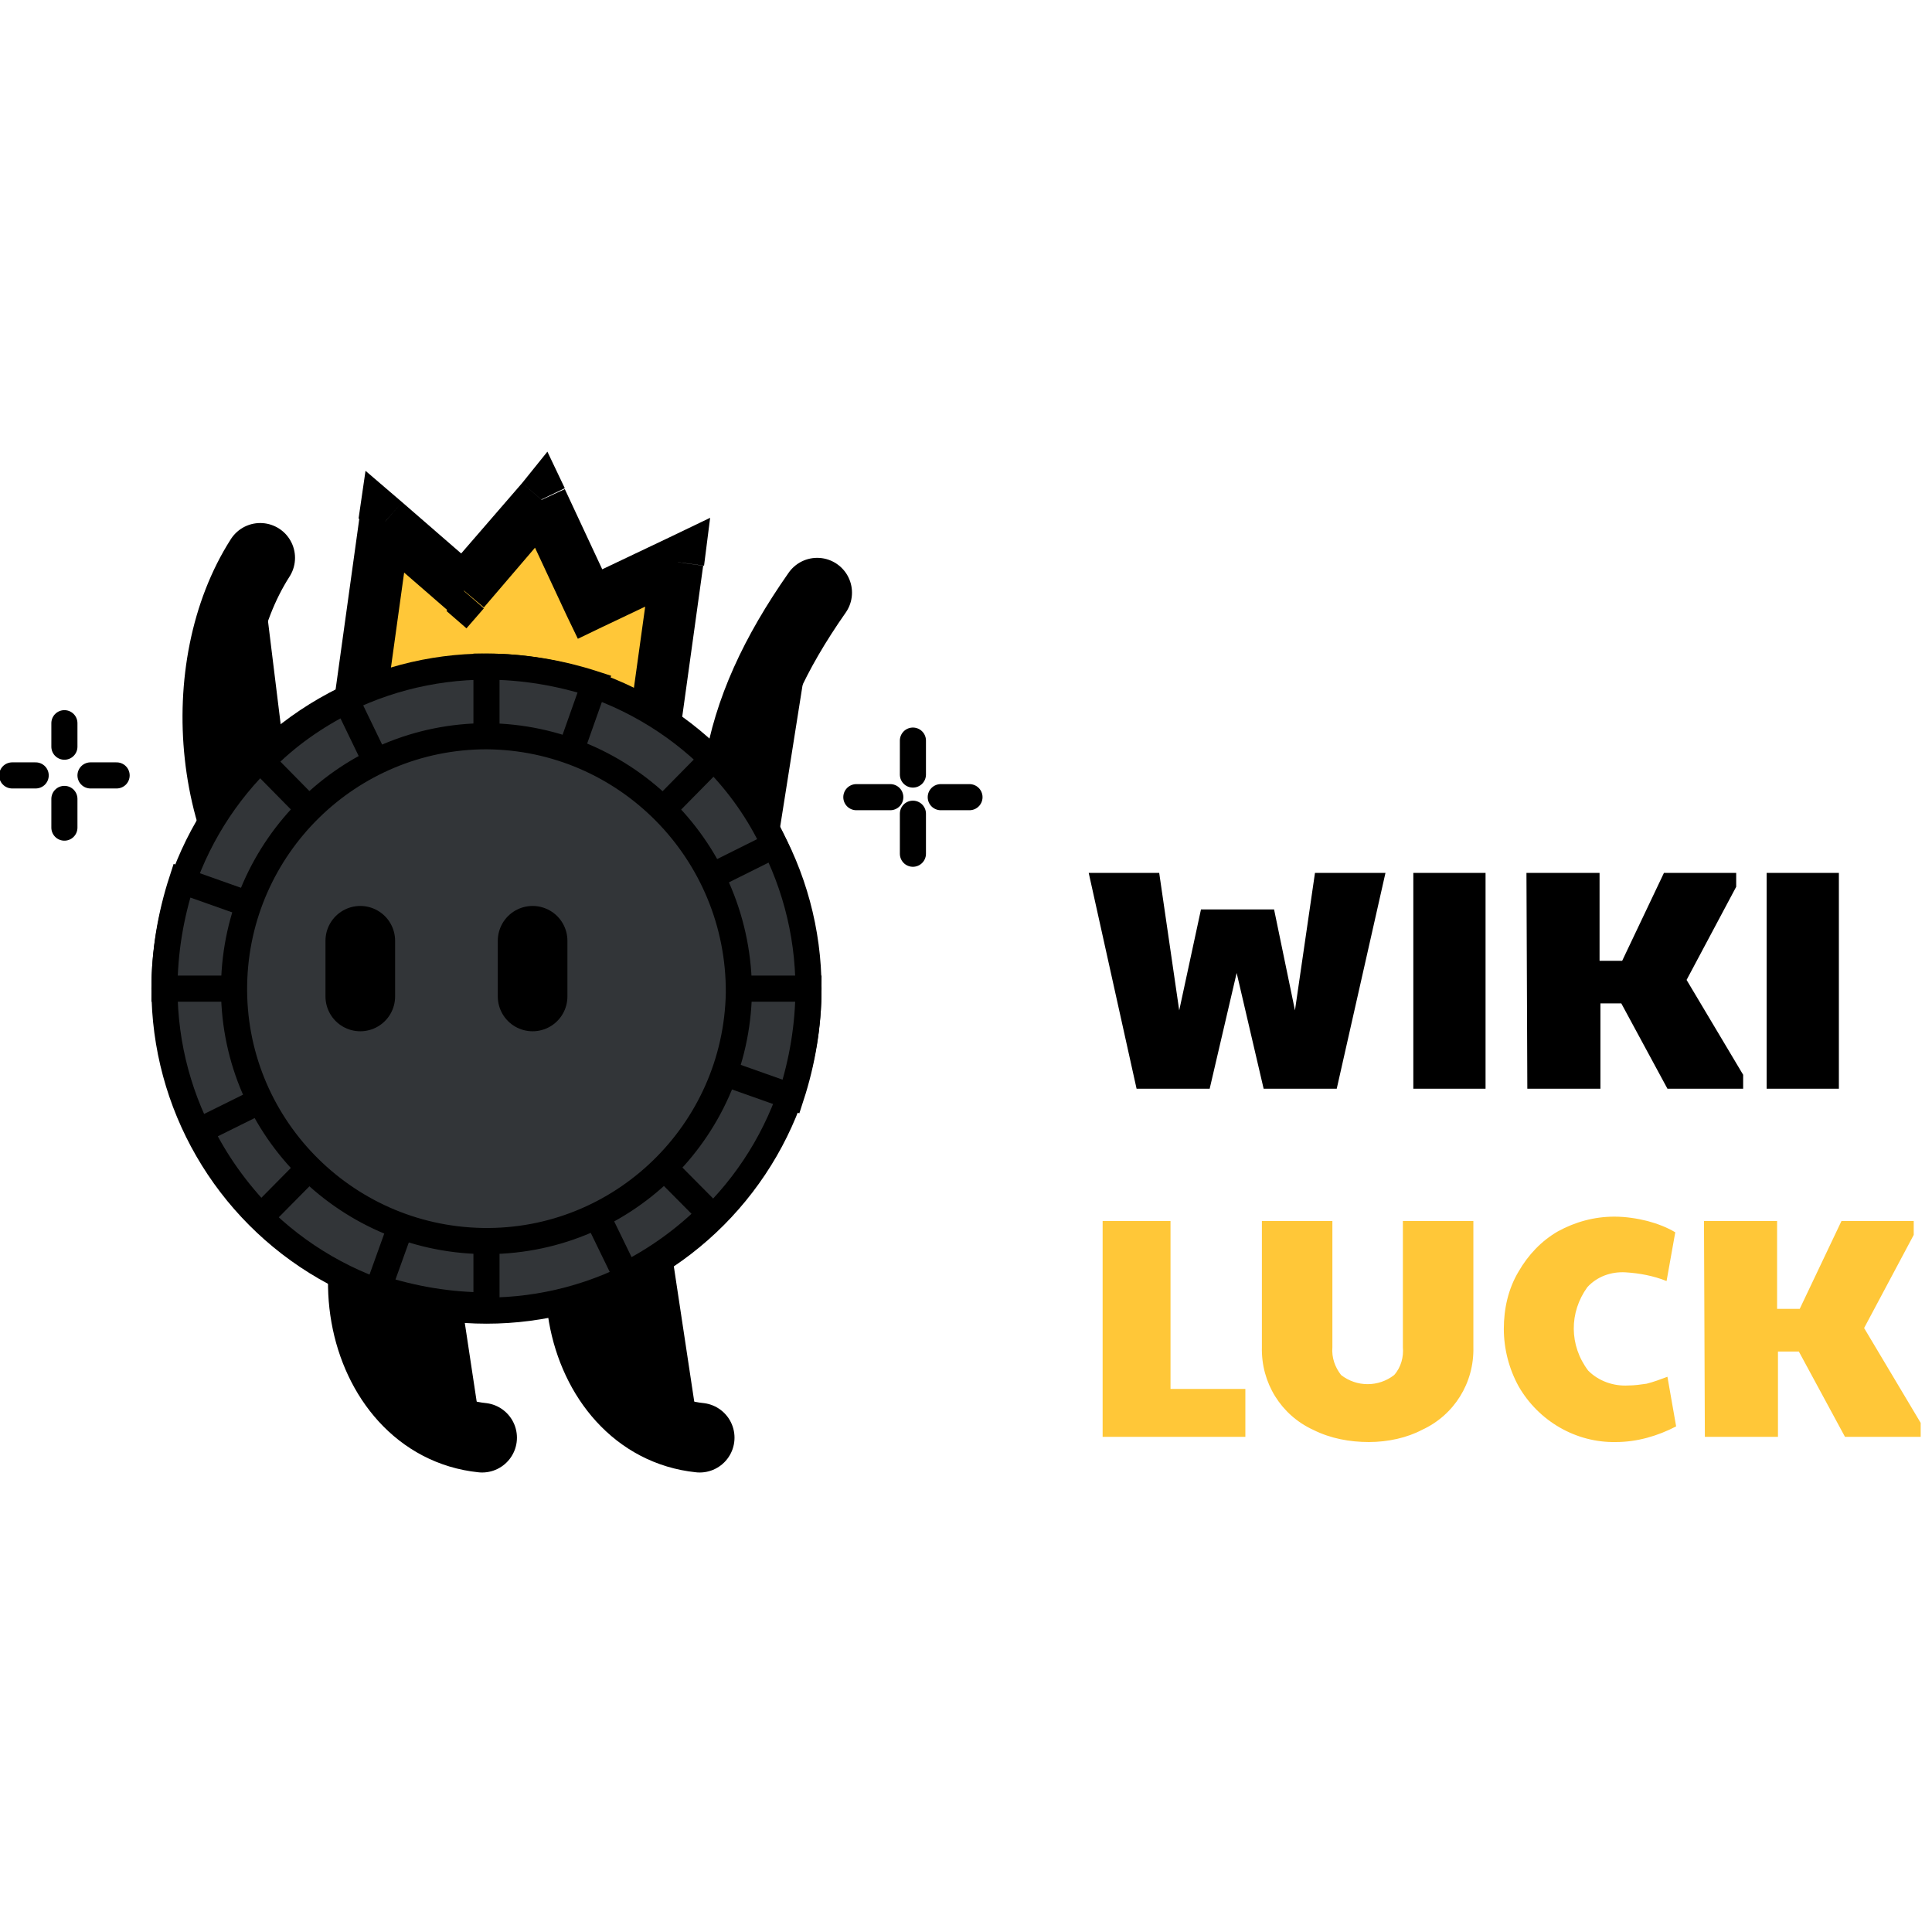 <svg version="1.1" id="Слой_1" xmlns="http://www.w3.org/2000/svg" xmlns:xlink="http://www.w3.org/1999/xlink" x="0px" y="0px" viewBox="0 0 222 119" style="enable-background:new 0 0 222 119;" xml:space="preserve" height="100px" width="100px" transform="rotate(0) scale(1, 1)">
<style type="text/css">.st0 { fill: #000000; }.st1 { fill: #ffc738; }.st2 { stroke: #000000; stroke-width: 8; stroke-linecap: round; }.st3 { fill: #323538; stroke: #000000; stroke-width: 3; }.st4 { stroke: #000000; stroke-width: 3; stroke-linecap: round; }</style>
<title>Монтажная область 1</title>
<path class="st0" d="M125.1,48.8h8.1l2.3,15.8L138,53h8.4l2.4,11.6l2.3-15.8h8.1l-5.6,24.8h-8.4l-3.1-13.3l-3.1,13.3h-8.4&#10;&#9;L125.1,48.8z M162.4,48.8h8.3v24.8h-8.3V48.8z M175.4,48.8h8.4v10.1h2.6l4.8-10.1h8.3v1.6l-5.7,10.7l6.5,10.9v1.6h-8.7l-5.3-9.8&#10;&#9;h-2.4v9.8h-8.4L175.4,48.8z M203,48.8h8.3v24.8H203V48.8z"/>
<path class="st1" d="M126.7,88.8h7.8v19.3h8.6v5.5h-16.4V88.8z M157.3,114.2c-2.2,0-4.4-0.4-6.4-1.4c-3.7-1.7-6-5.4-5.9-9.5V88.8&#10;&#9;h8.1v14.5c-0.1,1.2,0.3,2.3,1,3.2c1.8,1.4,4.3,1.4,6.1,0c0.8-0.9,1.1-2.1,1-3.2V88.8h8.1v14.5c0.1,4.1-2.2,7.8-5.9,9.5&#10;&#9;C161.7,113.7,159.5,114.2,157.3,114.2z M185.7,114.2c-4.6,0.1-8.9-2.4-11.2-6.4c-1.1-2-1.7-4.3-1.7-6.6c0-2.3,0.5-4.6,1.7-6.6&#10;&#9;c1.1-1.9,2.6-3.5,4.5-4.6c2-1.1,4.2-1.7,6.5-1.7c1.3,0,2.6,0.2,3.8,0.5c1.1,0.3,2.2,0.7,3.2,1.3l-1,5.6c-1.5-0.6-3.1-0.9-4.7-1&#10;&#9;c-1.7-0.1-3.3,0.5-4.4,1.7c-2.1,2.9-2.1,6.7,0.1,9.6c1.2,1.2,2.9,1.8,4.6,1.7c0.7,0,1.4-0.1,2.1-0.2c0.8-0.2,1.6-0.5,2.4-0.8l1,5.7&#10;&#9;C190.5,113.5,188.1,114.2,185.7,114.2z M195.8,88.8h8.4v10.1h2.6l4.8-10.1h8.3v1.6l-5.7,10.7l6.5,10.9v1.6h-8.7l-5.3-9.8h-2.4v9.8&#10;&#9;h-8.4L195.8,88.8z"/>
<path class="st2" d="M93.9,16.6c-9.8,14-12,26-6.8,43"/>
<path class="st1" d="M67.8,17.9l-5.6-12l-8.9,10.4l-9.1-7.9l-2.9,20.9l33.7,4.6l2.9-20.9L67.8,17.9z"/>
<g>
	<path class="st0" d="M62.2,5.9l2.7-1.3l-2-4.2L60,4L62.2,5.9z M67.8,17.9l-2.7,1.3l1.3,2.7l2.7-1.3L67.8,17.9z M53.3,16.4l-2,2.3&#10;&#9;&#9;l2.3,2l2-2.3L53.3,16.4z M44.2,8.5l2-2.3L42,2.6l-0.8,5.5L44.2,8.5z M41.4,29.3l-3-0.4l-0.4,3l3,0.4L41.4,29.3z M75.1,33.9l-0.4,3&#10;&#9;&#9;l3,0.4l0.4-3L75.1,33.9z M77.9,13.1l3,0.4L81.6,8l-5,2.4L77.9,13.1z M59.5,7.2l5.6,12l5.4-2.5l-5.6-12L59.5,7.2z M55.6,18.3&#10;&#9;&#9;l8.9-10.4L60,4L51,14.4L55.6,18.3z M42.3,10.7l9.1,7.9l3.9-4.5l-9.1-7.9L42.3,10.7z M44.3,29.7l2.9-20.9l-5.9-0.8l-2.9,20.9&#10;&#9;&#9;L44.3,29.7z M75.5,31l-33.7-4.6L41,32.3l33.7,4.6L75.5,31z M74.9,12.7l-2.9,20.9l5.9,0.8l2.9-20.9L74.9,12.7z M69.1,20.6l10.1-4.8&#10;&#9;&#9;l-2.6-5.4l-10.1,4.8L69.1,20.6z"/>
</g>
<path class="st2" d="M50.1,78.6c-14.1,11.1-9.2,33.6,5.3,35.1"/>
<path class="st2" d="M75.1,78.6c-14.1,11.1-9.2,33.6,5.3,35.1"/>
<path class="st2" d="M29.9,12.6c-8,12.5-6.3,33.4,5.4,43.9"/>
<circle class="st3" cx="55.9" cy="62.1" r="37"/>
<g>
	<path class="st3" d="M55.9,25.1c4.2,0,8.4,0.7,12.4,2l-12.4,35V25.1z"/>
</g>
<g>
	<path class="st3" d="M81.6,88c-2.8,2.8-6.1,5.2-9.7,7L55.9,62.1L81.6,88z"/>
</g>
<g>
	<path class="st3" d="M55.9,98.5c-4.2,0-8.4-0.7-12.4-2l12.4-34.5V98.5z"/>
</g>
<g>
	<path class="st3" d="M92.9,62.1c0,4.2-0.7,8.4-2,12.4l-35-12.4H92.9z"/>
</g>
<g>
	<path class="st3" d="M18.9,62.1c0-4.2,0.7-8.4,2-12.4l35,12.4H18.9z"/>
</g>
<g>
	<path class="st3" d="M30.1,36c2.8-2.9,6.1-5.2,9.7-7l16,33.1L30.1,36z"/>
</g>
<g>
	<path class="st3" d="M30,88.3c-2.8-2.9-5.2-6.2-7-9.9l32.9-16.3L30,88.3z"/>
</g>
<g>
	<path class="st3" d="M82,35.6c2.9,2.9,5.3,6.3,7,10L55.9,62.1L82,35.6z"/>
</g>
<path class="st3" d="M84.9,62.6c-0.3,16-13.5,28.8-29.5,28.5c-16-0.3-28.8-13.5-28.5-29.5c0.3-15.8,13.2-28.5,29-28.5&#10;&#9;C72,33.2,85,46.4,84.9,62.6z"/>
<path class="st2" d="M41.4,56.6V63"/>
<path class="st4" d="M98.4,40.1h3.9 M111.4,40.1h-3.3"/>
<path class="st4" d="M104.9,33.6v3.9 M104.9,46.6V42"/>
<path class="st4" d="M1.4,37.6h2.7 M13.4,37.6h-3"/>
<path class="st4" d="M7.4,31.6v2.7 M7.4,43.6v-3.3"/>
<path class="st2" d="M61.2,56.6V63"/>
</svg>
